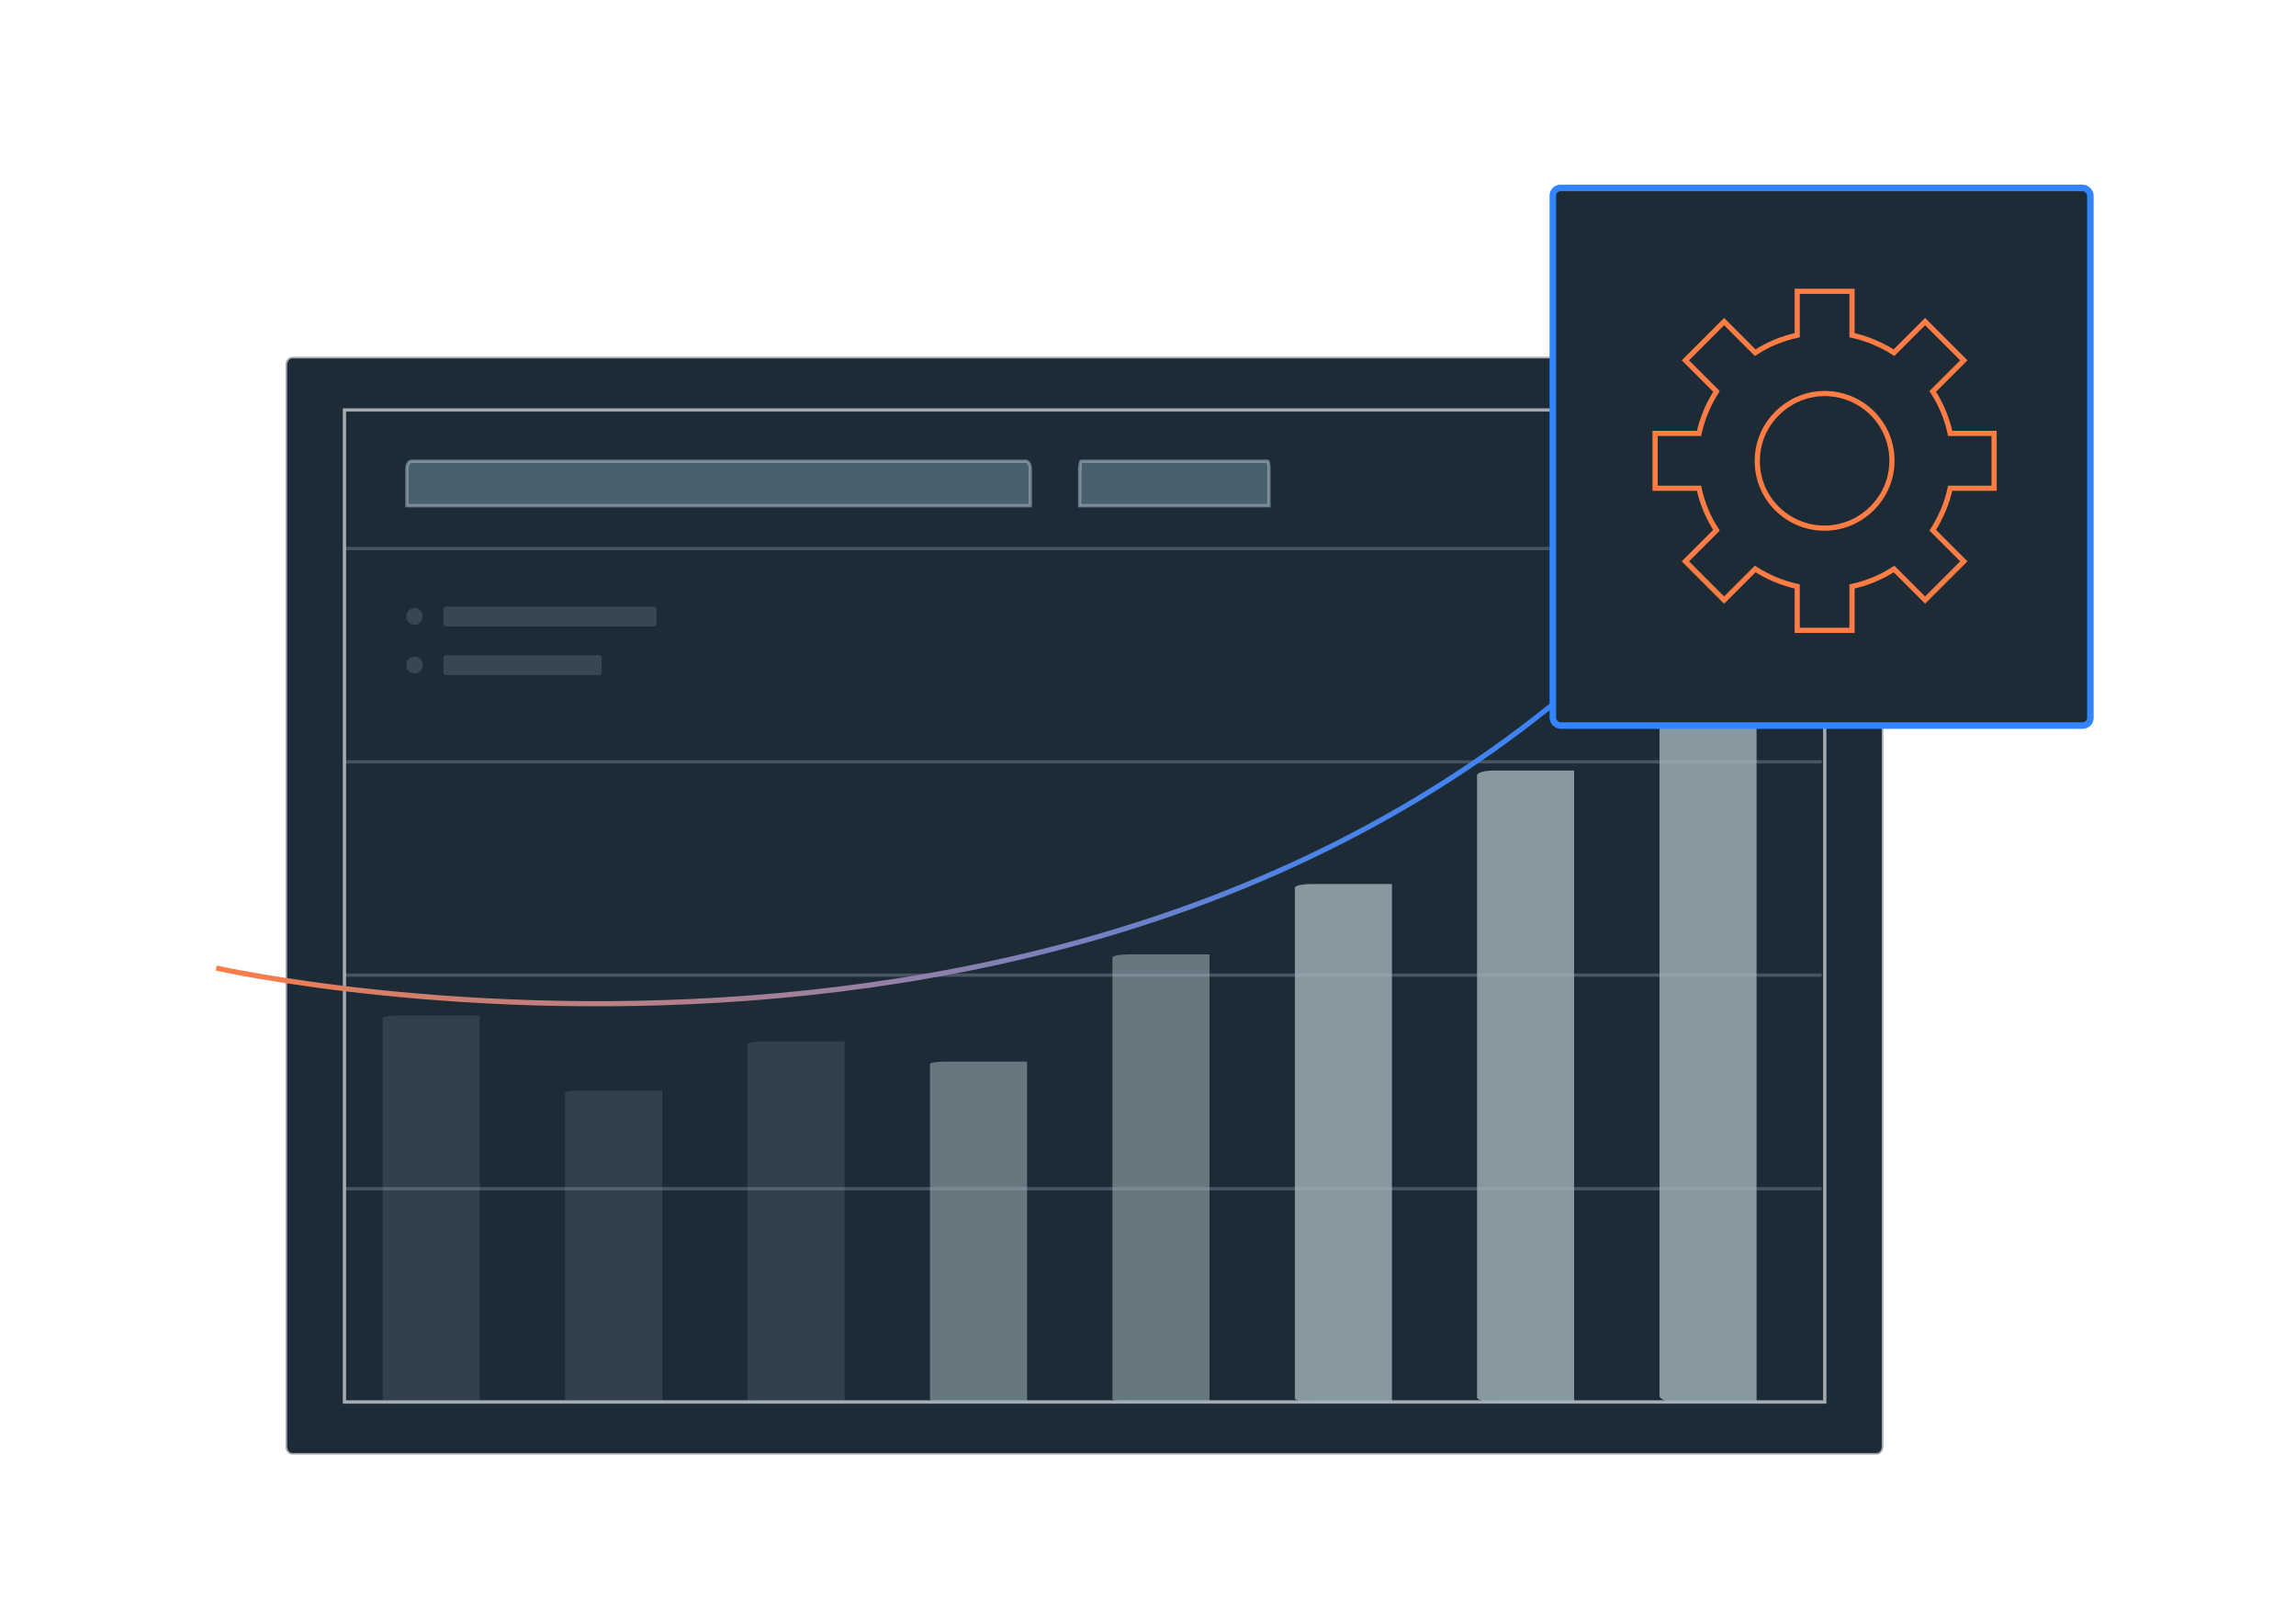 <?xml version="1.0" encoding="UTF-8"?>
<svg xmlns="http://www.w3.org/2000/svg" xmlns:xlink="http://www.w3.org/1999/xlink" id="Layer_1" data-name="Layer 1" version="1.1" viewBox="0 0 841.9 595.3">
  <defs>
    <style>
      .cls-1 {
        opacity: .5;
      }

      .cls-2, .cls-3, .cls-4, .cls-5, .cls-6, .cls-7 {
        stroke: #a3b2c0;
      }

      .cls-2, .cls-3, .cls-4, .cls-5, .cls-6, .cls-7, .cls-8 {
        stroke-width: 1.2px;
      }

      .cls-2, .cls-3, .cls-4, .cls-9, .cls-6, .cls-7, .cls-10 {
        fill: none;
      }

      .cls-2, .cls-5, .cls-8 {
        stroke-opacity: .6;
      }

      .cls-11, .cls-12, .cls-13 {
        fill: #a2b3bb;
      }

      .cls-11, .cls-12, .cls-13, .cls-14 {
        stroke-width: 0px;
      }

      .cls-15, .cls-4 {
        opacity: .8;
      }

      .cls-16 {
        filter: url(#outer-glow-1);
        stroke: #3384ff;
        stroke-width: 2.4px;
      }

      .cls-16, .cls-8 {
        fill: #1c2b35;
      }

      .cls-3 {
        opacity: .9;
        stroke-miterlimit: 5.5;
        stroke-opacity: .7;
      }

      .cls-3, .cls-4, .cls-12, .cls-13, .cls-6, .cls-7, .cls-17 {
        isolation: isolate;
      }

      .cls-4 {
        stroke-miterlimit: 7;
        stroke-opacity: .8;
      }

      .cls-12, .cls-6 {
        opacity: .7;
      }

      .cls-13, .cls-17 {
        opacity: .2;
      }

      .cls-5 {
        fill: #4b606d;
      }

      .cls-9 {
        stroke: #ff7d45;
      }

      .cls-9, .cls-7 {
        stroke-miterlimit: 10;
      }

      .cls-9, .cls-10 {
        stroke-width: 1.9px;
      }

      .cls-6 {
        stroke-miterlimit: 8.5;
        stroke-opacity: .9;
      }

      .cls-7 {
        opacity: .6;
      }

      .cls-14 {
        fill: #a3b2c0;
      }

      .cls-10 {
        stroke: url(#linear-gradient);
      }

      .cls-8 {
        stroke: #fff;
      }
    </style>
    <linearGradient id="linear-gradient" x1="79.1" y1="316.8" x2="638.5" y2="316.8" gradientTransform="translate(0 595.3) scale(1 -1)" gradientUnits="userSpaceOnUse">
      <stop offset="0" stop-color="#ff7d45"></stop>
      <stop offset=".1" stop-color="#d87e67"></stop>
      <stop offset=".4" stop-color="#9e809d"></stop>
      <stop offset=".6" stop-color="#6f81c7"></stop>
      <stop offset=".7" stop-color="#4e83e5"></stop>
      <stop offset=".9" stop-color="#3a83f8"></stop>
      <stop offset="1" stop-color="#3384ff"></stop>
    </linearGradient>
    <filter id="outer-glow-1">
      <feOffset dx="0" dy="0"></feOffset>
      <feGaussianBlur result="blur" stdDeviation="10"></feGaussianBlur>
      <feFlood flood-color="#3384ff" flood-opacity=".8"></feFlood>
      <feComposite in2="blur" operator="in"></feComposite>
      <feComposite in="SourceGraphic"></feComposite>
    </filter>
  </defs>
  <g>
    <path class="cls-8" d="M107.2,130.8h580.9c1.4,0,2.5,1.3,2.5,3v396.5c0,1.7-1.1,3-2.5,3H107.2c-1.4,0-2.5-1.3-2.5-3V133.8c0-1.7,1.1-3,2.5-3Z"></path>
    <rect class="cls-8" x="126.3" y="150.3" width="542.8" height="363.7"></rect>
    <g class="cls-1">
      <line class="cls-2" x1="126.3" y1="201.1" x2="668" y2="201.1"></line>
      <line class="cls-3" x1="126.3" y1="279.3" x2="668" y2="279.3"></line>
      <line class="cls-4" x1="126.3" y1="357.5" x2="668" y2="357.5"></line>
      <line class="cls-6" x1="126.3" y1="435.8" x2="668" y2="435.8"></line>
      <line class="cls-7" x1="126.3" y1="514" x2="668" y2="514"></line>
    </g>
    <g class="cls-15">
      <path class="cls-13" d="M146.2,514c-3.3,0-5.9-.5-5.9-1v-139.7c0-.6,2.7-1,5.9-1h29.7v141.8h-29.7Z"></path>
      <path class="cls-13" d="M213.1,514c-3.3,0-5.9-.4-5.9-.8v-112.6c0-.5,2.7-.8,5.9-.8h29.7v114.3h-29.7Z"></path>
      <path class="cls-13" d="M280,514c-3.3,0-5.9-.4-5.9-1v-130.2c0-.5,2.7-1,5.9-1h29.7v132.1h-29.7Z"></path>
      <path class="cls-12" d="M346.9,514c-3.3,0-5.9-.4-5.9-.9v-123c0-.5,2.7-.9,5.9-.9h29.7v124.8h-29.7Z"></path>
      <path class="cls-12" d="M413.8,514c-3.3,0-5.9-.5-5.9-1.2v-161.7c0-.7,2.7-1.2,5.9-1.2h29.7v164.1h-29.7Z"></path>
      <path class="cls-11" d="M480.7,514c-3.3,0-5.9-.6-5.9-1.4v-187.1c0-.8,2.7-1.4,5.9-1.4h29.7v189.9h-29.7Z"></path>
      <path class="cls-11" d="M547.5,514c-3.3,0-5.9-.8-5.9-1.7v-228.1c0-.9,2.7-1.7,5.9-1.7h29.7v231.5h-29.7Z"></path>
      <path class="cls-11" d="M614.4,514c-3.3,0-5.9-1-5.9-2.3V206.5c0-1.3,2.7-2.3,5.9-2.3h29.7v309.7h-29.7Z"></path>
    </g>
    <path class="cls-10" d="M79.3,354.9s364.1,82.4,558.5-166.3"></path>
    <g>
      <path class="cls-5" d="M149.2,171.8c0-1.5.8-2.7,1.7-2.7h225.2c.9,0,1.7,1.2,1.7,2.7v13.6h-228.6v-13.6h0Z"></path>
      <path class="cls-5" d="M396,171.8c0-1.5.2-2.7.5-2.7h68.3c.3,0,.5,1.2.5,2.7v13.6h-69.4v-13.6h.1Z"></path>
      <g class="cls-17">
        <path class="cls-14" d="M162.6,223.3c0-.5.6-.9,1.3-.9h75.5c.7,0,1.3.4,1.3.9v5.5c0,.5-.6.9-1.3.9h-75.5c-.7,0-1.3-.4-1.3-.9v-5.5Z"></path>
        <path class="cls-14" d="M162.6,241.1c0-.5.4-.9,1-.9h56c.5,0,1,.4,1,.9v5.5c0,.5-.4.9-1,.9h-56c-.5,0-1-.4-1-.9v-5.5Z"></path>
        <ellipse class="cls-14" cx="152" cy="226" rx="3" ry="3.1"></ellipse>
        <ellipse class="cls-14" cx="152" cy="243.8" rx="3" ry="3.1"></ellipse>
      </g>
    </g>
  </g>
  <g>
    <rect class="cls-16" x="569.4" y="68.9" width="197.1" height="197.1" rx="2.8" ry="2.8"></rect>
    <path class="cls-9" d="M731.2,179v-20.1h-16.1c-1.2-5.6-3.4-10.8-6.4-15.4l11.4-11.4-14.2-14.2-11.4,11.4c-4.7-3-9.9-5.2-15.4-6.4v-16.1h-20.1v16.1c-5.6,1.2-10.8,3.4-15.4,6.4l-11.4-11.4-14.2,14.2,11.4,11.4c-3,4.7-5.2,9.9-6.4,15.4h-16.1v20.1h16.1c1.2,5.6,3.4,10.8,6.4,15.4l-11.4,11.4,14.2,14.2,11.4-11.4c4.7,3,9.9,5.2,15.4,6.4v16.1h20.1v-16.1c5.6-1.2,10.8-3.4,15.4-6.4l11.4,11.4,14.2-14.2-11.4-11.4c3-4.7,5.2-9.9,6.4-15.4h16.1ZM670.3,193.6c-14.7.7-26.7-11.3-25.9-25.9.6-12.5,10.8-22.7,23.4-23.4,14.7-.7,26.7,11.3,25.9,25.9-.6,12.5-10.8,22.7-23.4,23.4Z"></path>
  </g>
</svg>
